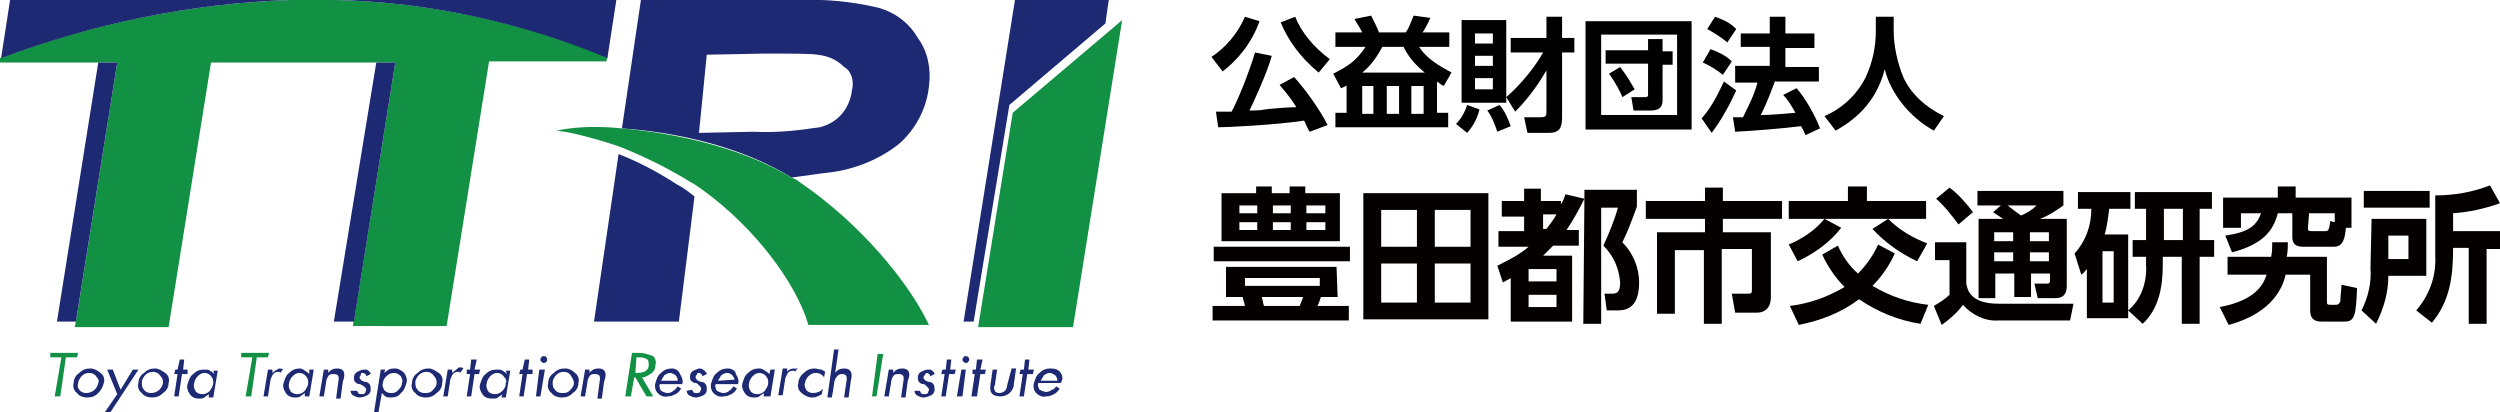 <?xml version="1.0" encoding="utf-8"?>
<!-- Generator: Adobe Illustrator 21.0.2, SVG Export Plug-In . SVG Version: 6.00 Build 0)  -->
<svg version="1.1" id="レイヤー_1" xmlns="http://www.w3.org/2000/svg" xmlns:xlink="http://www.w3.org/1999/xlink" x="0px"
	 y="0px" viewBox="0 0 223.9 36.9" style="enable-background:new 0 0 223.9 36.9;" xml:space="preserve">
<style type="text/css">
	.st0{fill:#129043;}
	.st1{fill:#1E2973;}
	.st2{fill:#040000;}
</style>
<title>logo</title>
<g>
	<path class="st0" d="M30.1,0H26c-8.9,0.3-17.7,2.1-26,5.2L0,5.6h10.5L6.9,28.2l-0.2,1.1h8.4l3.8-23.7h16.5l-3.6,22.5l-0.2,1.1H40
		l3.8-23.7h10.5l0.1-0.4C46.7,2,38.5,0.2,30.1,0"/>
	<polygon class="st1" points="5.1,28.8 6.8,28.8 10.5,5.6 8.8,5.6 	"/>
	<polygon class="st1" points="29.9,28.8 31.7,28.8 35.4,5.6 33.7,5.6 	"/>
	<path class="st1" d="M0.1,5.2C8.4,2.1,17.1,0.3,26,0H0.9L0.1,5.2z"/>
	<path class="st1" d="M55.2,0H30.1c8.3,0.2,16.6,2,24.3,5.2L55.2,0z"/>
	<path class="st1" d="M55.4,13.8l-2.2,15h7.6l1.4-11.2c-0.5-0.4-1-0.8-1.6-1.1C58.9,15.4,57.2,14.5,55.4,13.8"/>
	<path class="st1" d="M78.7,0.7c-2.5-0.6-5-0.8-7.5-0.7H57.4l-1.7,11.5c4.5,0.3,10.5,1.5,15.2,4.4l2.9-0.4c2.4-0.2,4.8-1.1,6.7-2.6
		c1.5-1.3,2.5-3.2,2.7-5.2c0.2-1.5-0.1-3.1-1-4.3C81.4,2,80.1,1.1,78.7,0.7 M76.3,8.1c-0.1,0.8-0.4,1.5-0.9,2.1
		c-0.5,0.6-1.2,1-2,1.2c-2,0.3-3.9,0.5-5.9,0.4l-4.9,0.1l0.7-7l5.1-0.1c2.7,0,4.2,0,4.8,0.1c0.9,0.1,1.7,0.4,2.4,1.1
		C76.3,6.4,76.5,7.3,76.3,8.1"/>
	<path class="st0" d="M71.6,16.3c-0.2-0.2-0.5-0.3-0.7-0.4c-4.7-2.8-10.7-4-15.2-4.4c-2-0.2-3.9-0.2-5.9,0.2c0.3,0,0.5,0.1,0.8,0.1
		c1.6,0.3,3.3,0.8,4.8,1.3c2.3,0.9,4.5,2,6.6,3.3c0.1,0,0.1,0.1,0.2,0.1c4.6,3.1,8.4,7.8,9.9,11.7c0.1,0.3,0.2,0.6,0.3,0.9h10.8
		C81.3,25.1,76.9,19.9,71.6,16.3"/>
	<polygon class="st1" points="90.9,0 86.3,28.8 87.2,28.8 90.4,9.4 99,2.1 99.3,0 	"/>
	<polygon class="st0" points="90.7,10.1 87.6,29.3 96.1,29.3 100.5,1.8 	"/>
	<polygon class="st0" points="7,31.6 4.5,31.6 4.5,32 5.5,32 4.9,35.5 5.4,35.5 5.9,32 6.9,32 	"/>
	<path class="st1" d="M8.1,33c-0.4,0-0.7,0.1-1,0.4c-0.3,0.2-0.5,0.5-0.5,0.9c-0.1,0.3,0,0.7,0.3,0.9c0.2,0.3,0.6,0.4,0.9,0.4
		c0.4,0,0.7-0.1,1-0.4C9,35,9.2,34.7,9.3,34.3c0.1-0.3,0-0.7-0.3-0.9C8.8,33.2,8.4,33,8.1,33 M8.8,34.3c-0.1,0.5-0.5,0.9-1.1,0.9
		c-0.2,0-0.5-0.1-0.6-0.3C7,34.8,6.9,34.6,7,34.3c0-0.2,0.2-0.5,0.3-0.6c0.2-0.2,0.4-0.3,0.7-0.3c0.2,0,0.5,0.1,0.6,0.3
		C8.8,33.9,8.9,34.1,8.8,34.3"/>
	<polygon class="st1" points="9.9,36.9 12.4,33.1 11.9,33.1 10.8,34.9 10.8,34.9 10.1,33.1 9.6,33.1 10.5,35.3 9.4,36.9 	"/>
	<path class="st1" d="M13.9,33c-0.4,0-0.7,0.1-1,0.4c-0.3,0.2-0.5,0.5-0.5,0.9c-0.1,0.3,0,0.7,0.3,0.9c0.2,0.3,0.6,0.4,0.9,0.4
		c0.4,0,0.7-0.1,1-0.4c0.3-0.2,0.5-0.5,0.5-0.9c0.1-0.3,0-0.7-0.3-0.9C14.5,33.2,14.2,33,13.9,33 M14.6,34.3
		c-0.1,0.5-0.5,0.9-1.1,0.9c-0.2,0-0.5-0.1-0.6-0.3c-0.2-0.2-0.2-0.4-0.2-0.7c0-0.2,0.2-0.5,0.3-0.6c0.2-0.2,0.4-0.3,0.7-0.3
		c0.2,0,0.5,0.1,0.6,0.3C14.6,33.9,14.6,34.1,14.6,34.3"/>
	<polygon class="st1" points="16.5,32.2 16.1,32.2 15.9,33.1 15.7,33.1 15.6,33.5 15.9,33.5 15.6,35.5 16,35.5 16.3,33.5 16.8,33.5 
		16.8,33.1 16.4,33.1 	"/>
	<path class="st1" d="M19.2,33.5L19.2,33.5c-0.1-0.1-0.2-0.2-0.4-0.3c-0.1-0.1-0.3-0.1-0.5-0.1c-0.4,0-0.7,0.1-1,0.4
		c-0.3,0.2-0.4,0.6-0.5,0.9c-0.1,0.3,0,0.6,0.2,0.9c0.2,0.3,0.5,0.4,0.8,0.4c0.2,0,0.4,0,0.5-0.1c0.1-0.1,0.3-0.2,0.4-0.3h0l0,0.3
		h0.4l0.4-2.4h-0.4L19.2,33.5z M19.1,34.3c0,0.3-0.2,0.5-0.3,0.7c-0.2,0.2-0.4,0.3-0.7,0.3c-0.2,0-0.5-0.1-0.6-0.3
		c-0.1-0.2-0.2-0.4-0.1-0.7c0-0.2,0.2-0.5,0.3-0.6c0.2-0.2,0.4-0.3,0.6-0.3c0.2,0,0.5,0.1,0.6,0.3C19.1,33.9,19.1,34.1,19.1,34.3"/>
	<polygon class="st0" points="24.1,31.6 21.6,31.6 21.6,32 22.6,32 22,35.5 22.5,35.5 23,32 24,32 	"/>
	<path class="st1" d="M24.4,33.4L24.4,33.4l0-0.3H24l-0.4,2.4h0.4l0.2-1.3c0-0.2,0.1-0.4,0.2-0.6c0.1-0.2,0.3-0.3,0.5-0.3
		c0.1,0,0.2,0,0.2,0.1l0.3-0.4C25.3,33.1,25.2,33,25,33C24.8,33.1,24.6,33.2,24.4,33.4"/>
	<path class="st1" d="M27.7,33.5L27.7,33.5c-0.1-0.1-0.2-0.2-0.4-0.3C27.2,33.1,27,33,26.9,33c-0.4,0-0.7,0.1-1,0.4
		c-0.3,0.2-0.4,0.6-0.5,0.9c-0.1,0.3,0,0.6,0.2,0.9c0.2,0.3,0.5,0.4,0.8,0.4c0.2,0,0.4,0,0.5-0.1c0.1-0.1,0.3-0.2,0.4-0.3h0l0,0.3
		h0.4l0.4-2.4h-0.4L27.7,33.5z M27.6,34.3c0,0.3-0.2,0.5-0.3,0.7c-0.2,0.2-0.4,0.3-0.7,0.3c-0.2,0-0.5-0.1-0.6-0.3
		c-0.1-0.2-0.2-0.4-0.1-0.7c0-0.2,0.2-0.5,0.3-0.6c0.2-0.2,0.4-0.3,0.6-0.3c0.2,0,0.5,0.1,0.6,0.3C27.6,33.9,27.6,34.1,27.6,34.3"/>
	<path class="st1" d="M30.2,33c-0.3,0-0.6,0.1-0.8,0.4h0l0-0.3H29l-0.4,2.4h0.4l0.2-1.2c0-0.2,0.1-0.5,0.2-0.6
		c0.1-0.2,0.3-0.2,0.5-0.2c0.4,0,0.5,0.2,0.4,0.7l-0.2,1.5h0.4l0.2-1.5C31,33.4,30.8,33,30.2,33"/>
	<path class="st1" d="M32.5,33.4c0.1,0,0.3,0.1,0.3,0.3l0.4-0.2c0-0.1-0.1-0.2-0.2-0.3c-0.1-0.1-0.2-0.1-0.4-0.1
		c-0.2,0-0.4,0.1-0.6,0.2c-0.2,0.1-0.3,0.3-0.3,0.5c0,0.2,0,0.3,0.1,0.4c0.1,0.1,0.2,0.2,0.4,0.2c0.1,0,0.2,0.1,0.4,0.2
		c0.1,0.1,0.2,0.2,0.2,0.3c0,0.1-0.1,0.2-0.1,0.3c-0.1,0.1-0.2,0.1-0.3,0.1c-0.1,0-0.3,0-0.3-0.1c-0.1-0.1-0.1-0.2-0.1-0.2L31.4,35
		c0,0.2,0.1,0.3,0.2,0.4c0.2,0.1,0.4,0.2,0.6,0.2c0.2,0,0.5-0.1,0.7-0.2c0.2-0.1,0.3-0.3,0.3-0.5c0-0.2,0-0.3-0.1-0.5
		c-0.1-0.1-0.2-0.2-0.4-0.2c-0.1,0-0.2-0.1-0.3-0.1c-0.1-0.1-0.2-0.2-0.2-0.3c0-0.1,0.1-0.1,0.1-0.2C32.3,33.4,32.4,33.4,32.5,33.4"
		/>
	<path class="st1" d="M36.2,33.4C36,33.2,35.7,33,35.4,33c-0.2,0-0.4,0-0.6,0.1c-0.1,0.1-0.3,0.2-0.4,0.3h0l0.1-0.3h-0.4l-0.6,3.8
		h0.4l0.3-1.7h0c0.1,0.1,0.2,0.2,0.3,0.3c0.2,0.1,0.3,0.1,0.5,0.1c0.4,0,0.7-0.1,0.9-0.4c0.3-0.2,0.4-0.6,0.5-0.9
		C36.5,34,36.4,33.7,36.2,33.4z M35.6,35c-0.2,0.2-0.4,0.2-0.6,0.2c-0.2,0-0.5-0.1-0.6-0.3c-0.1-0.2-0.2-0.4-0.1-0.6
		c0-0.2,0.1-0.4,0.3-0.6c0.2-0.2,0.4-0.3,0.7-0.3c0.2,0,0.4,0.1,0.6,0.3c0.1,0.2,0.2,0.4,0.1,0.6C36,34.6,35.8,34.8,35.6,35L35.6,35
		z"/>
	<path class="st1" d="M38.4,33c-0.4,0-0.7,0.1-1,0.4c-0.3,0.2-0.5,0.5-0.5,0.9c-0.1,0.3,0,0.7,0.3,0.9c0.2,0.3,0.6,0.4,0.9,0.4
		c0.4,0,0.7-0.1,1-0.4c0.3-0.2,0.5-0.5,0.5-0.9c0.1-0.3,0-0.7-0.3-0.9C39,33.2,38.7,33,38.4,33 M39.1,34.3c0,0.3-0.2,0.5-0.4,0.7
		c-0.2,0.2-0.4,0.2-0.7,0.2c-0.2,0-0.5-0.1-0.6-0.3c-0.2-0.2-0.2-0.4-0.2-0.7c0-0.2,0.2-0.5,0.3-0.6c0.2-0.2,0.4-0.3,0.7-0.3
		c0.2,0,0.5,0.1,0.6,0.3C39.1,33.9,39.1,34.1,39.1,34.3"/>
	<path class="st1" d="M40.5,33.4L40.5,33.4l0-0.3h-0.4l-0.4,2.4h0.4l0.2-1.3c0-0.2,0.1-0.4,0.2-0.6c0.1-0.2,0.3-0.3,0.5-0.3
		c0.1,0,0.2,0,0.2,0.1l0.3-0.4c-0.1-0.1-0.2-0.1-0.4-0.1C40.9,33.1,40.7,33.2,40.5,33.4"/>
	<polygon class="st1" points="42.7,32.2 42.2,32.2 42.1,33.1 41.8,33.1 41.8,33.5 42.1,33.5 41.8,35.5 42.2,35.5 42.5,33.5 
		42.9,33.5 43,33.1 42.5,33.1 	"/>
	<path class="st1" d="M45.4,33.5L45.4,33.5c-0.1-0.1-0.2-0.2-0.4-0.3c-0.1-0.1-0.3-0.1-0.5-0.1c-0.4,0-0.7,0.1-1,0.4
		c-0.3,0.2-0.4,0.6-0.5,0.9c-0.1,0.3,0,0.6,0.2,0.9c0.2,0.3,0.5,0.4,0.9,0.4c0.2,0,0.4,0,0.5-0.1c0.1-0.1,0.3-0.2,0.4-0.3h0
		l-0.1,0.3h0.4l0.4-2.4h-0.4L45.4,33.5z M45.3,34.3c0,0.3-0.1,0.5-0.3,0.7c-0.2,0.2-0.4,0.3-0.7,0.3c-0.2,0-0.5-0.1-0.6-0.3
		c-0.1-0.2-0.2-0.4-0.1-0.7c0-0.2,0.2-0.5,0.3-0.6c0.2-0.2,0.4-0.3,0.6-0.3c0.2,0,0.5,0.1,0.6,0.3C45.3,33.9,45.4,34.1,45.3,34.3"/>
	<polygon class="st1" points="47.4,32.2 47,32.2 46.8,33.1 46.6,33.1 46.5,33.5 46.8,33.5 46.5,35.5 46.9,35.5 47.2,33.5 47.7,33.5 
		47.7,33.1 47.3,33.1 	"/>
	<polygon class="st1" points="48,35.5 48.4,35.5 48.8,33.1 48.3,33.1 	"/>
	<path class="st1" d="M48.7,31.9c-0.1,0-0.2,0-0.2,0.1c-0.1,0.1-0.1,0.1-0.1,0.2c0,0.1,0,0.1,0.1,0.2c0.1,0.1,0.1,0.1,0.2,0.1
		c0.2,0,0.3-0.1,0.3-0.3c0-0.1,0-0.2-0.1-0.2C48.9,31.9,48.8,31.9,48.7,31.9"/>
	<path class="st1" d="M50.6,33c-0.4,0-0.7,0.1-1,0.4c-0.3,0.2-0.5,0.5-0.5,0.9c-0.1,0.3,0,0.7,0.3,0.9c0.2,0.3,0.6,0.4,0.9,0.4
		c0.4,0,0.7-0.1,1-0.4c0.3-0.2,0.5-0.5,0.5-0.9c0.1-0.3,0-0.7-0.3-0.9C51.3,33.2,51,33,50.6,33 M51.4,34.3c0,0.3-0.2,0.5-0.4,0.7
		c-0.2,0.2-0.4,0.2-0.7,0.2c-0.2,0-0.5-0.1-0.6-0.3c-0.2-0.2-0.2-0.4-0.2-0.7c0-0.2,0.2-0.5,0.3-0.6c0.2-0.2,0.4-0.3,0.7-0.3
		c0.2,0,0.5,0.1,0.6,0.3C51.3,33.9,51.4,34.1,51.4,34.3"/>
	<path class="st1" d="M53.6,33c-0.3,0-0.6,0.1-0.8,0.4h0l0-0.3h-0.4l-0.4,2.4h0.4l0.2-1.2c0-0.2,0.1-0.5,0.2-0.6
		c0.1-0.2,0.3-0.2,0.5-0.2c0.4,0,0.5,0.2,0.4,0.7l-0.2,1.5h0.4l0.2-1.5C54.4,33.4,54.2,33,53.6,33"/>
	<path class="st0" d="M57.2,31.6h-0.6L56,35.5h0.5l0.3-1.7h0.1l1,1.7h0.6l-1-1.7c0.3,0,0.6-0.2,0.9-0.4c0.2-0.2,0.3-0.4,0.3-0.7
		c0.1-0.3,0-0.6-0.2-0.8C58,31.7,57.6,31.6,57.2,31.6 M58.1,32.7c0,0.3-0.2,0.5-0.4,0.6c-0.3,0.1-0.6,0.1-0.8,0.1L57,32
		c0,0,0.1,0,0.1,0c0.2,0,0.5,0,0.7,0.1C58.1,32.2,58.1,32.4,58.1,32.7"/>
	<path class="st1" d="M60.2,33c-0.4,0-0.7,0.1-1,0.4c-0.3,0.2-0.4,0.6-0.5,0.9c-0.1,0.3,0,0.7,0.2,0.9c0.2,0.2,0.5,0.4,0.9,0.3
		c0.3,0,0.5-0.1,0.7-0.2c0.2-0.1,0.4-0.3,0.5-0.5l-0.3-0.2c-0.1,0.1-0.2,0.3-0.4,0.4c-0.1,0.1-0.3,0.2-0.5,0.2
		c-0.2,0-0.4-0.1-0.6-0.2c-0.1-0.2-0.2-0.4-0.1-0.6h2c0,0,0,0,0,0c0,0,0,0,0,0c0.1-0.3,0-0.6-0.2-0.9C60.8,33.2,60.5,33,60.2,33
		 M59.2,34.1c0.1-0.2,0.2-0.3,0.3-0.5c0.2-0.1,0.3-0.2,0.5-0.2c0.2,0,0.3,0.1,0.5,0.2c0.1,0.1,0.2,0.3,0.2,0.5H59.2z"/>
	<path class="st1" d="M62.6,33.4c0.1,0,0.3,0.1,0.3,0.3l0.4-0.2c0-0.1-0.1-0.2-0.2-0.3C63,33.1,62.8,33,62.7,33
		c-0.2,0-0.4,0.1-0.6,0.2c-0.2,0.1-0.3,0.3-0.3,0.5c0,0.2,0,0.3,0.1,0.4c0.1,0.1,0.2,0.2,0.4,0.2c0.1,0,0.2,0.1,0.3,0.2
		c0.1,0.1,0.2,0.2,0.2,0.3c0,0.1-0.1,0.2-0.1,0.3c-0.1,0.1-0.2,0.1-0.3,0.1c-0.1,0-0.3,0-0.3-0.1c-0.1-0.1-0.1-0.2-0.1-0.2L61.5,35
		c0,0.2,0.1,0.3,0.2,0.4c0.2,0.1,0.4,0.2,0.6,0.2c0.2,0,0.5-0.1,0.7-0.2c0.2-0.1,0.3-0.3,0.3-0.5c0-0.2,0-0.3-0.1-0.5
		c-0.1-0.1-0.2-0.2-0.4-0.2c-0.1,0-0.2-0.1-0.3-0.1c-0.1-0.1-0.2-0.2-0.2-0.3c0-0.1,0-0.2,0.1-0.2C62.4,33.4,62.5,33.4,62.6,33.4"/>
	<path class="st1" d="M65.2,33c-0.4,0-0.7,0.1-1,0.4c-0.3,0.2-0.4,0.6-0.5,0.9c-0.1,0.3,0,0.7,0.2,0.9c0.2,0.2,0.5,0.4,0.9,0.3
		c0.3,0,0.5-0.1,0.7-0.2c0.2-0.1,0.4-0.3,0.5-0.5l-0.3-0.2c-0.1,0.1-0.2,0.3-0.4,0.4c-0.1,0.1-0.3,0.2-0.5,0.2
		c-0.2,0-0.4-0.1-0.6-0.2c-0.1-0.2-0.2-0.4-0.1-0.6h2c0,0,0,0,0,0s0,0,0,0c0.1-0.3,0-0.6-0.2-0.9C65.9,33.2,65.5,33,65.2,33
		 M64.3,34.1c0.1-0.2,0.2-0.3,0.3-0.5c0.2-0.1,0.3-0.2,0.5-0.2c0.4,0,0.6,0.3,0.7,0.6c0,0,0,0,0,0L64.3,34.1z"/>
	<path class="st1" d="M68.9,33.5L68.9,33.5c-0.1-0.1-0.2-0.2-0.4-0.3C68.4,33.1,68.2,33,68,33c-0.4,0-0.7,0.1-1,0.4
		c-0.3,0.2-0.4,0.6-0.5,0.9c-0.1,0.3,0,0.6,0.2,0.9c0.2,0.3,0.5,0.4,0.8,0.4c0.2,0,0.4,0,0.5-0.1c0.1-0.1,0.3-0.2,0.4-0.3h0l0,0.3
		H69l0.4-2.4h-0.4L68.9,33.5z M68.8,34.3c0,0.3-0.2,0.5-0.3,0.7c-0.2,0.2-0.4,0.3-0.7,0.3c-0.2,0-0.5-0.1-0.6-0.3
		c-0.1-0.2-0.2-0.4-0.1-0.7c0-0.2,0.2-0.5,0.3-0.6c0.2-0.2,0.4-0.3,0.6-0.3c0.2,0,0.5,0.1,0.6,0.3C68.8,33.9,68.8,34.1,68.8,34.3"/>
	<path class="st1" d="M71.1,33c-0.2,0-0.5,0.1-0.6,0.3h0l0-0.3h-0.4l-0.4,2.4h0.4l0.2-1.3c0-0.2,0.1-0.4,0.2-0.6
		c0.1-0.2,0.3-0.3,0.5-0.3c0.1,0,0.2,0,0.2,0.1l0.3-0.4C71.3,33.1,71.2,33,71.1,33"/>
	<path class="st1" d="M73,33c-0.4,0-0.7,0.1-1,0.4c-0.3,0.2-0.5,0.6-0.5,0.9c-0.1,0.3,0,0.7,0.3,0.9c0.2,0.2,0.6,0.4,0.9,0.4
		c0.2,0,0.3,0,0.5-0.1c0.1,0,0.2-0.1,0.4-0.2l0.1-0.5c-0.2,0.3-0.6,0.4-0.9,0.4c-0.2,0-0.5-0.1-0.6-0.3c-0.1-0.2-0.2-0.4-0.1-0.6
		c0-0.2,0.2-0.5,0.3-0.6c0.2-0.2,0.4-0.3,0.7-0.3c0.3,0,0.6,0.2,0.7,0.4l0.1-0.5c-0.1-0.1-0.2-0.1-0.3-0.2C73.3,33.1,73.1,33,73,33"
		/>
	<path class="st1" d="M75.6,33c-0.3,0-0.6,0.1-0.8,0.4l0,0l0.3-2.1h-0.4l-0.6,4.3h0.4l0.2-1.2c0-0.2,0.1-0.5,0.2-0.6
		c0.1-0.2,0.3-0.3,0.5-0.3c0.4,0,0.5,0.2,0.4,0.7l-0.2,1.4h0.4l0.2-1.5C76.4,33.4,76.2,33,75.6,33"/>
	<polygon class="st0" points="78.1,35.5 78.5,35.5 79.1,31.7 78.6,31.7 	"/>
	<path class="st1" d="M80.8,33c-0.3,0-0.6,0.1-0.8,0.4h0l0-0.3h-0.4l-0.4,2.4h0.4l0.2-1.2c0-0.2,0.1-0.5,0.2-0.6
		c0.1-0.2,0.3-0.2,0.5-0.2c0.4,0,0.5,0.2,0.4,0.7l-0.2,1.4h0.4l0.2-1.5C81.6,33.4,81.4,33,80.8,33"/>
	<path class="st1" d="M83,33.4c0.1,0,0.3,0.1,0.3,0.3l0.4-0.2c0-0.1-0.1-0.2-0.2-0.3c-0.1-0.1-0.2-0.1-0.4-0.1
		c-0.2,0-0.4,0.1-0.6,0.2c-0.2,0.1-0.3,0.3-0.3,0.5c0,0.1,0,0.3,0.1,0.4c0.1,0.1,0.2,0.2,0.4,0.2c0.1,0,0.2,0.1,0.3,0.2
		c0.1,0.1,0.2,0.2,0.2,0.3c0,0.1-0.1,0.2-0.1,0.3c-0.1,0.1-0.2,0.1-0.3,0.1c-0.1,0-0.3,0-0.3-0.1c-0.1-0.1-0.1-0.2-0.1-0.2L81.9,35
		c0,0.2,0.1,0.3,0.2,0.4c0.2,0.1,0.4,0.2,0.6,0.2c0.2,0,0.5-0.1,0.7-0.2c0.2-0.1,0.3-0.3,0.3-0.5c0-0.2,0-0.3-0.1-0.5
		c-0.1-0.1-0.2-0.2-0.4-0.2c-0.1,0-0.2-0.1-0.3-0.1c-0.1-0.1-0.2-0.2-0.2-0.3c0-0.1,0.1-0.1,0.1-0.2C82.9,33.5,82.9,33.4,83,33.4"/>
	<polygon class="st1" points="85.2,32.2 84.8,32.2 84.7,33.1 84.4,33.1 84.3,33.5 84.6,33.5 84.3,35.5 84.7,35.5 85,33.5 85.5,33.5 
		85.6,33.1 85.1,33.1 	"/>
	<polygon class="st1" points="85.7,35.5 86.2,35.5 86.5,33.1 86.1,33.1 	"/>
	<path class="st1" d="M86.5,31.9c-0.1,0-0.2,0-0.2,0.1c-0.1,0.1-0.1,0.1-0.1,0.2c0,0.1,0,0.1,0.1,0.2c0.1,0.1,0.1,0.1,0.2,0.1
		c0.1,0,0.2,0,0.2-0.1c0.1-0.1,0.1-0.1,0.1-0.2c0-0.1,0-0.2-0.1-0.2C86.7,31.9,86.6,31.9,86.5,31.9"/>
	<polygon class="st1" points="88,32.2 87.5,32.2 87.4,33.1 87.1,33.1 87.1,33.5 87.3,33.5 87,35.5 87.5,35.5 87.8,33.5 88.2,33.5 
		88.3,33.1 87.8,33.1 	"/>
	<path class="st1" d="M90.2,34.5c0,0.2-0.1,0.4-0.2,0.5c-0.1,0.1-0.3,0.2-0.5,0.2c-0.2,0-0.4-0.1-0.4-0.2c-0.1-0.2-0.1-0.4,0-0.5
		l0.2-1.4h-0.4l-0.2,1.4c-0.1,0.7,0.2,1,0.9,1c0.6,0,1.1-0.4,1.2-1c0,0,0,0,0-0.1l0.2-1.4h-0.4L90.2,34.5z"/>
	<polygon class="st1" points="92.2,32.2 91.8,32.2 91.7,33.1 91.4,33.1 91.3,33.5 91.6,33.5 91.3,35.5 91.7,35.5 92,33.5 92.5,33.5 
		92.6,33.1 92.1,33.1 	"/>
	<path class="st1" d="M95,33.4c-0.2-0.3-0.5-0.4-0.9-0.4c-0.4,0-0.7,0.1-1,0.4c-0.3,0.2-0.4,0.6-0.5,0.9c-0.1,0.3,0,0.7,0.2,0.9
		c0.2,0.2,0.5,0.4,0.9,0.3c0.3,0,0.5-0.1,0.7-0.2c0.2-0.1,0.4-0.3,0.5-0.5l-0.3-0.2c-0.1,0.1-0.2,0.3-0.4,0.3
		c-0.1,0.1-0.3,0.2-0.5,0.2c-0.2,0-0.4-0.1-0.6-0.2c-0.1-0.2-0.2-0.4-0.1-0.6h2l0,0c0,0,0,0,0,0C95.2,34,95.2,33.7,95,33.4
		 M93.2,34.1c0.1-0.2,0.2-0.3,0.3-0.5c0.2-0.1,0.3-0.2,0.5-0.2c0.2,0,0.3,0.1,0.5,0.2c0.1,0.1,0.2,0.3,0.2,0.5H93.2z"/>
</g>
<path class="st2" d="M120.9,23.4h-12.2v-1.3h12.2V23.4z M119.8,26.6h-1.5c-0.1,0.3-0.2,0.6-0.3,0.8h2.8v1.3h-12.2v-1.3h2.9
	c-0.1-0.5-0.2-0.6-0.2-0.8h-1.5v-2.7h9.9L119.8,26.6z M112.5,17.3v-0.6h1.4v0.6h1.6v-0.6h1.4v0.6h3.1v4.3h-10.6v-4.3L112.5,17.3z
	 M112.6,18.4H111v0.7h1.6V18.4z M112.6,19.9H111v0.7h1.6V19.9z M118.2,24.9h-6.7v0.7h6.7V24.9z M116.4,27.4c0.2-0.5,0.2-0.5,0.3-0.8
	H113c0.1,0.3,0.1,0.5,0.2,0.8H116.4z M115.6,18.4H114v0.7h1.6L115.6,18.4z M115.6,19.9H114v0.7h1.6L115.6,19.9z M118.7,18.4H117v0.7
	h1.7V18.4z M118.7,19.9H117v0.7h1.7V19.9z"/>
<path class="st2" d="M133.3,17.3v11.3h-11.2V17.3H133.3z M126.9,18.8h-3.2v3.3h3.2V18.8z M126.9,23.6h-3.2v3.5h3.2V23.6z
	 M131.7,18.8h-3.2v3.3h3.2L131.7,18.8z M131.7,23.6h-3.2v3.5h3.2L131.7,23.6z"/>
<path class="st2" d="M141.9,17.8V17h4.7v1.5c-0.4,1.1-0.8,2.2-1.3,3.2c0.9,0.9,1.5,2.2,1.5,3.6c0,2.5-1.4,2.5-2,2.5h-0.9l-0.2-1.5
	h0.6c0.4,0,0.8,0,0.8-1c-0.1-1.3-0.6-2.4-1.5-3.3c0.5-1.1,1-2.3,1.3-3.4h-1.5V29h-1.6L141.9,17.8c-0.5,1-1,1.9-1.6,2.8h1.1V22h-2.3
	c-0.3,0.3-0.6,0.6-0.9,0.9h2.6v5.9h-5.5v-3.9c-0.1,0.1-0.2,0.1-0.7,0.4l-0.5-1.5c1-0.5,2-1,2.8-1.7h-2.7v-1.4h2.3v-1.3h-2v-1.4h2
	v-1.1h1.5v1.1h1.8v0.3c0.2-0.3,0.3-0.6,0.4-0.9L141.9,17.8z M139.4,24.1h-2.5v1.1h2.5V24.1z M139.4,26.4h-2.5v1.1h2.5V26.4z
	 M138.5,20.5c0.3-0.4,0.7-0.9,0.9-1.3h-1.2v1.3H138.5z"/>
<path class="st2" d="M159.6,19.6h-5.3v1.2h4.3v5.8c0,1.2-0.8,1.4-1.2,1.4h-2l-0.3-1.7h1.5c0.3,0,0.3-0.1,0.3-0.4v-3.6h-2.7V29h-1.6
	v-6.6H150v5.7h-1.6v-7.3h4.3v-1.2h-5.3V18h5.3v-1.2h1.6V18h5.3V19.6z"/>
<path class="st2" d="M160.2,21.9c1.2-0.5,2.4-1.3,3.2-2.3l1.5,0.8c-1,1.3-2.4,2.3-3.9,3L160.2,21.9z M164.6,22
	c0.4,0.9,1,1.8,1.8,2.5c0.8-0.8,1.4-1.7,1.8-2.6l1.5,0.8c-0.5,1.1-1.2,2.1-2,2.9c1.5,0.9,3.2,1.5,5,1.7l-0.7,1.7
	c-2-0.3-3.9-1.1-5.5-2.2c-1.6,1.2-3.4,1.9-5.4,2.3l-0.8-1.7c1.7-0.2,3.4-0.8,4.9-1.7c-0.8-0.8-1.5-1.8-2-2.9L164.6,22z M167.2,16.7
	V18h5.3v1.6h-12.3V18h5.3v-1.3L167.2,16.7z M169.1,19.6c1,1,2.2,1.7,3.5,2.2l-0.9,1.6c-1.5-0.7-2.9-1.7-4-2.9L169.1,19.6z"/>
<path class="st2" d="M173.3,21.7h2.8v3.7c0.1,0.5,0.3,1.8,2.9,1.8h6.7l-0.3,1.5h-6.4c-1.2,0.1-2.4-0.5-3.2-1.4
	c-0.5,0.7-1.2,1.3-1.9,1.8l-0.7-1.7c0.5-0.3,1-0.6,1.4-1v-3.1h-1.3L173.3,21.7z M174.6,16.8c0.8,0.6,1.5,1.4,2.1,2.2l-1.3,1.1
	c-0.6-0.8-1.2-1.6-2-2.3L174.6,16.8z M179.2,18.4h-2.1v-1.3h7.7v1.3c-0.7,0.5-1.3,0.9-2.1,1.2h2.4v6c0,0.6-0.2,1.1-1,1.1h-1.6
	l-0.3-1.3h1.1c0.3,0,0.3-0.1,0.3-0.4v-0.5h-1.7v2.1h-1.5v-2.1h-1.7v2.2h-1.5v-7.1h2.2c-0.3-0.2-0.6-0.4-0.9-0.6L179.2,18.4z
	 M178.6,20.8v0.8h1.7v-0.8L178.6,20.8z M178.6,22.6v0.8h1.7v-0.8H178.6z M179.8,18.4c0.4,0.3,0.9,0.7,1.2,0.9c0.5-0.2,1-0.5,1.4-0.9
	H179.8z M181.8,20.8v0.8h1.7v-0.8L181.8,20.8z M181.8,22.6v0.8h1.7v-0.8H181.8z"/>
<path class="st2" d="M190.6,21v7.5h-3.7v-4.4c-0.2,0.2-0.3,0.4-0.5,0.5l-0.6-1.9c1-1.1,1.5-2.5,1.5-4h-1.2v-1.5h4.7v1.5h-1.9
	c-0.1,0.8-0.2,1.6-0.4,2.3H190.6z M189.3,22.5h-1v4.6h1V22.5z M192.2,18.7h-1v-1.5h6.9v1.5H197v2.8h1.3V23H197v6h-1.6V23h-1.7v0.7
	c0,2.1-0.4,4-1.8,5.3l-1.3-1.2c1.2-1,1.7-2.6,1.6-4.1V23H191v-1.5h1.2L192.2,18.7z M193.8,21.5h1.7v-2.8h-1.7V21.5z"/>
<path class="st2" d="M204.9,21.7c0,0.4,0,0.8-0.1,1.3h3.6v4c0,0.2,0,0.3,0.3,0.3h0.5c0.2,0,0.3-0.1,0.4-0.3c0,0,0,0,0,0
	c0-0.5,0.1-1,0.1-1.5l1.4,0.3c-0.1,2.4-0.2,3-1.1,3h-2.1c-1,0-1-0.7-1-1.1v-3.1h-2.2c-0.2,0.9-1,3.4-5.1,4.5l-0.8-1.6
	c3.2-0.6,3.9-2,4.2-2.9h-3.5V23h3.9c0.1-0.4,0.1-0.9,0.1-1.3L204.9,21.7z M205.3,19.1H204c-0.4,1.6-1.4,2.8-4.1,3.5l-0.6-1.5
	c2.1-0.3,2.8-0.9,3.2-2h-1.8v1.3h-1.6v-2.7h4.9v-1h1.6v1h5v2.7h-0.5c-0.1,0.9-0.2,1.7-1.1,1.7h-2.5c-0.6,0-1.2,0-1.2-0.9L205.3,19.1
	z M206.7,20.4c0,0.2,0,0.3,0.3,0.3h1.3c0.2,0,0.3-0.1,0.4-0.9l0.4,0.1v-0.8h-2.3L206.7,20.4z"/>
<path class="st2" d="M212.4,19.6h4.9v5.1h-3.4c0,1.5-0.4,2.9-1.1,4.3l-1.3-1.2c0.6-1.2,0.9-2.5,0.8-3.8L212.4,19.6z M217.6,18.6
	h-5.9v-1.5h5.9V18.6z M213.9,21.1v2.1h1.8v-2.1H213.9z M223.9,18.2c-1.4,0.5-2.8,0.8-4.2,0.9v1.6h4.2v1.6h-1.2V29h-1.6v-6.8h-1.4
	c0,2.6-0.3,4.8-1.9,6.7l-1.4-1.1c1.2-1.4,1.8-3.1,1.7-4.9v-5.4c1.7,0,3.4-0.3,4.9-0.9L223.9,18.2z"/>
<g>
	<path d="M112.8,1.9c-0.7,2-2,3.5-3.3,4.5l-1-1.3c1.2-0.8,2.3-2,3-3.6L112.8,1.9z M117.3,11.8c-0.2-0.3-0.3-0.6-0.5-1
		c-2.6,0.4-7,0.6-7.7,0.6l-0.2-1.4c0.2,0,1.2,0,1.4,0c0.5-0.9,1.5-3.3,2.1-5.3l1.5,0.3c-0.4,1.5-1.7,4.3-2,4.9c0.3,0,1,0,1.4-0.1
		c0.8-0.1,2.2-0.2,2.8-0.2c-0.6-1-1.2-1.6-1.5-2l1.3-0.7c1,1.1,2.3,2.9,3,4.3L117.3,11.8z M118.1,6.5c-1.7-1.4-2.8-3-3.4-4.5
		l1.3-0.5c0.5,1.3,1.6,2.7,3.1,3.8L118.1,6.5z"/>
	<path d="M120.7,7.6c-0.3,0.2-0.4,0.2-0.6,0.3l-0.7-1.3c1.4-0.7,2.1-1.2,2.9-2.4h-2.7V2.9h2.4c-0.1-0.2-0.2-0.4-0.7-1.2l1.5-0.3
		c0.3,0.6,0.6,1.2,0.7,1.5h2.4c0.3-0.4,0.5-1,0.7-1.5l1.5,0.2c-0.2,0.5-0.6,1.2-0.7,1.3h2.4v1.3h-2.7c0.8,1.3,2.6,2.1,2.9,2.3
		l-0.7,1.2c-0.2-0.1-0.2-0.1-0.6-0.4v2.8h1v1.3h-10.1v-1.3h1V7.6z M122,7.7v2.5h1V7.7H122z M127.6,6.5c-1.1-0.9-1.6-1.7-1.9-2.3
		h-1.9c-0.7,1.3-1.3,1.9-1.8,2.3H127.6z M124.2,7.7v2.5h1.1V7.7H124.2z M126.4,7.7v2.5h1.1V7.7H126.4z"/>
	<path d="M132.5,9.8c-0.2,0.8-0.5,1.4-1.1,2.1l-1-0.8c0.5-0.5,0.8-1.1,1-1.7L132.5,9.8z M134.9,8.7v0.5h-4V1.8h4V8.7
		c1.4-1.2,2.7-2.9,3.3-4h-2.9V3.4h3.2V1.5h1.4v1.9h1.1v1.3h-1.1v5.7c0,0.9-0.1,1.5-1.2,1.5h-1.9l-0.3-1.4h1.4c0.6,0,0.6-0.1,0.6-0.6
		V6.3c-0.3,0.5-1.2,2.1-2.8,3.7L134.9,8.7z M132.1,3v0.9h1.6V3H132.1z M132.1,5v0.9h1.6V5H132.1z M132.1,7v1h1.6V7H132.1z
		 M134.3,9.4c0.5,0.6,0.7,1.1,1,1.9l-1.2,0.5c-0.2-0.6-0.5-1.4-0.9-1.9L134.3,9.4z"/>
	<path d="M151.5,1.9v9.7H142V1.9H151.5z M143.4,3.1v7.2h6.8V3.1H143.4z M148.9,9c0,0.9-0.8,0.9-1.1,0.9h-1.5l-0.2-1.2h1.2
		c0.3,0,0.3-0.1,0.3-0.3V5.7h-3.8V4.5h3.8V3.5h1.3v1.1h0.9v1.2h-0.9V9z M145.1,6c0.7,0.9,1,1.5,1.3,2l-1.1,0.7
		c-0.1-0.3-0.6-1.3-1.2-2.1L145.1,6z"/>
	<path d="M155.5,8.1c-0.6,1.3-1.3,2.6-2.2,3.8l-0.9-1.3c0.7-0.8,1.2-1.6,2-3.3L155.5,8.1z M153.2,4.4c0.8,0.3,1.4,0.6,1.9,1.1
		l-0.8,1.2c-0.5-0.4-1.1-0.8-1.8-1.1L153.2,4.4z M153.6,1.5c0.8,0.3,1.3,0.5,1.9,1.1l-0.8,1.2c-0.6-0.5-1.1-0.8-1.8-1.2L153.6,1.5z
		 M159,7.2c-0.4,1-0.7,1.9-1.3,3.1c1,0,1.8-0.1,3.1-0.2c-0.4-0.7-0.7-1.2-1.1-1.6l1.2-0.6c0.8,0.9,1.7,2.5,2.1,3.6l-1.3,0.6
		c-0.1-0.2-0.1-0.3-0.4-0.8c-1.6,0.2-4,0.4-5.9,0.5l-0.2-1.3c0.1,0,0.7,0,0.9,0c0.6-1.2,1-2,1.3-3.1h-2V5.9h3.1V4.2h-2.6V3h2.6V1.5
		h1.4V3h2.6v1.3h-2.6v1.7h3v1.3H159z"/>
	<path d="M168.1,1.5h1.5v1.3c0,1.2,0.3,2.8,0.9,4.2c1,2.1,3,3.1,3.6,3.4l-0.9,1.3c-2.2-1.2-3.9-3.4-4.4-5.5
		c-0.8,3.1-2.8,4.6-4.4,5.5l-1-1.3c1.6-0.7,2.9-1.9,3.7-3.5c0.6-1.3,0.9-2.7,0.9-4.1V1.5z"/>
</g>
</svg>
